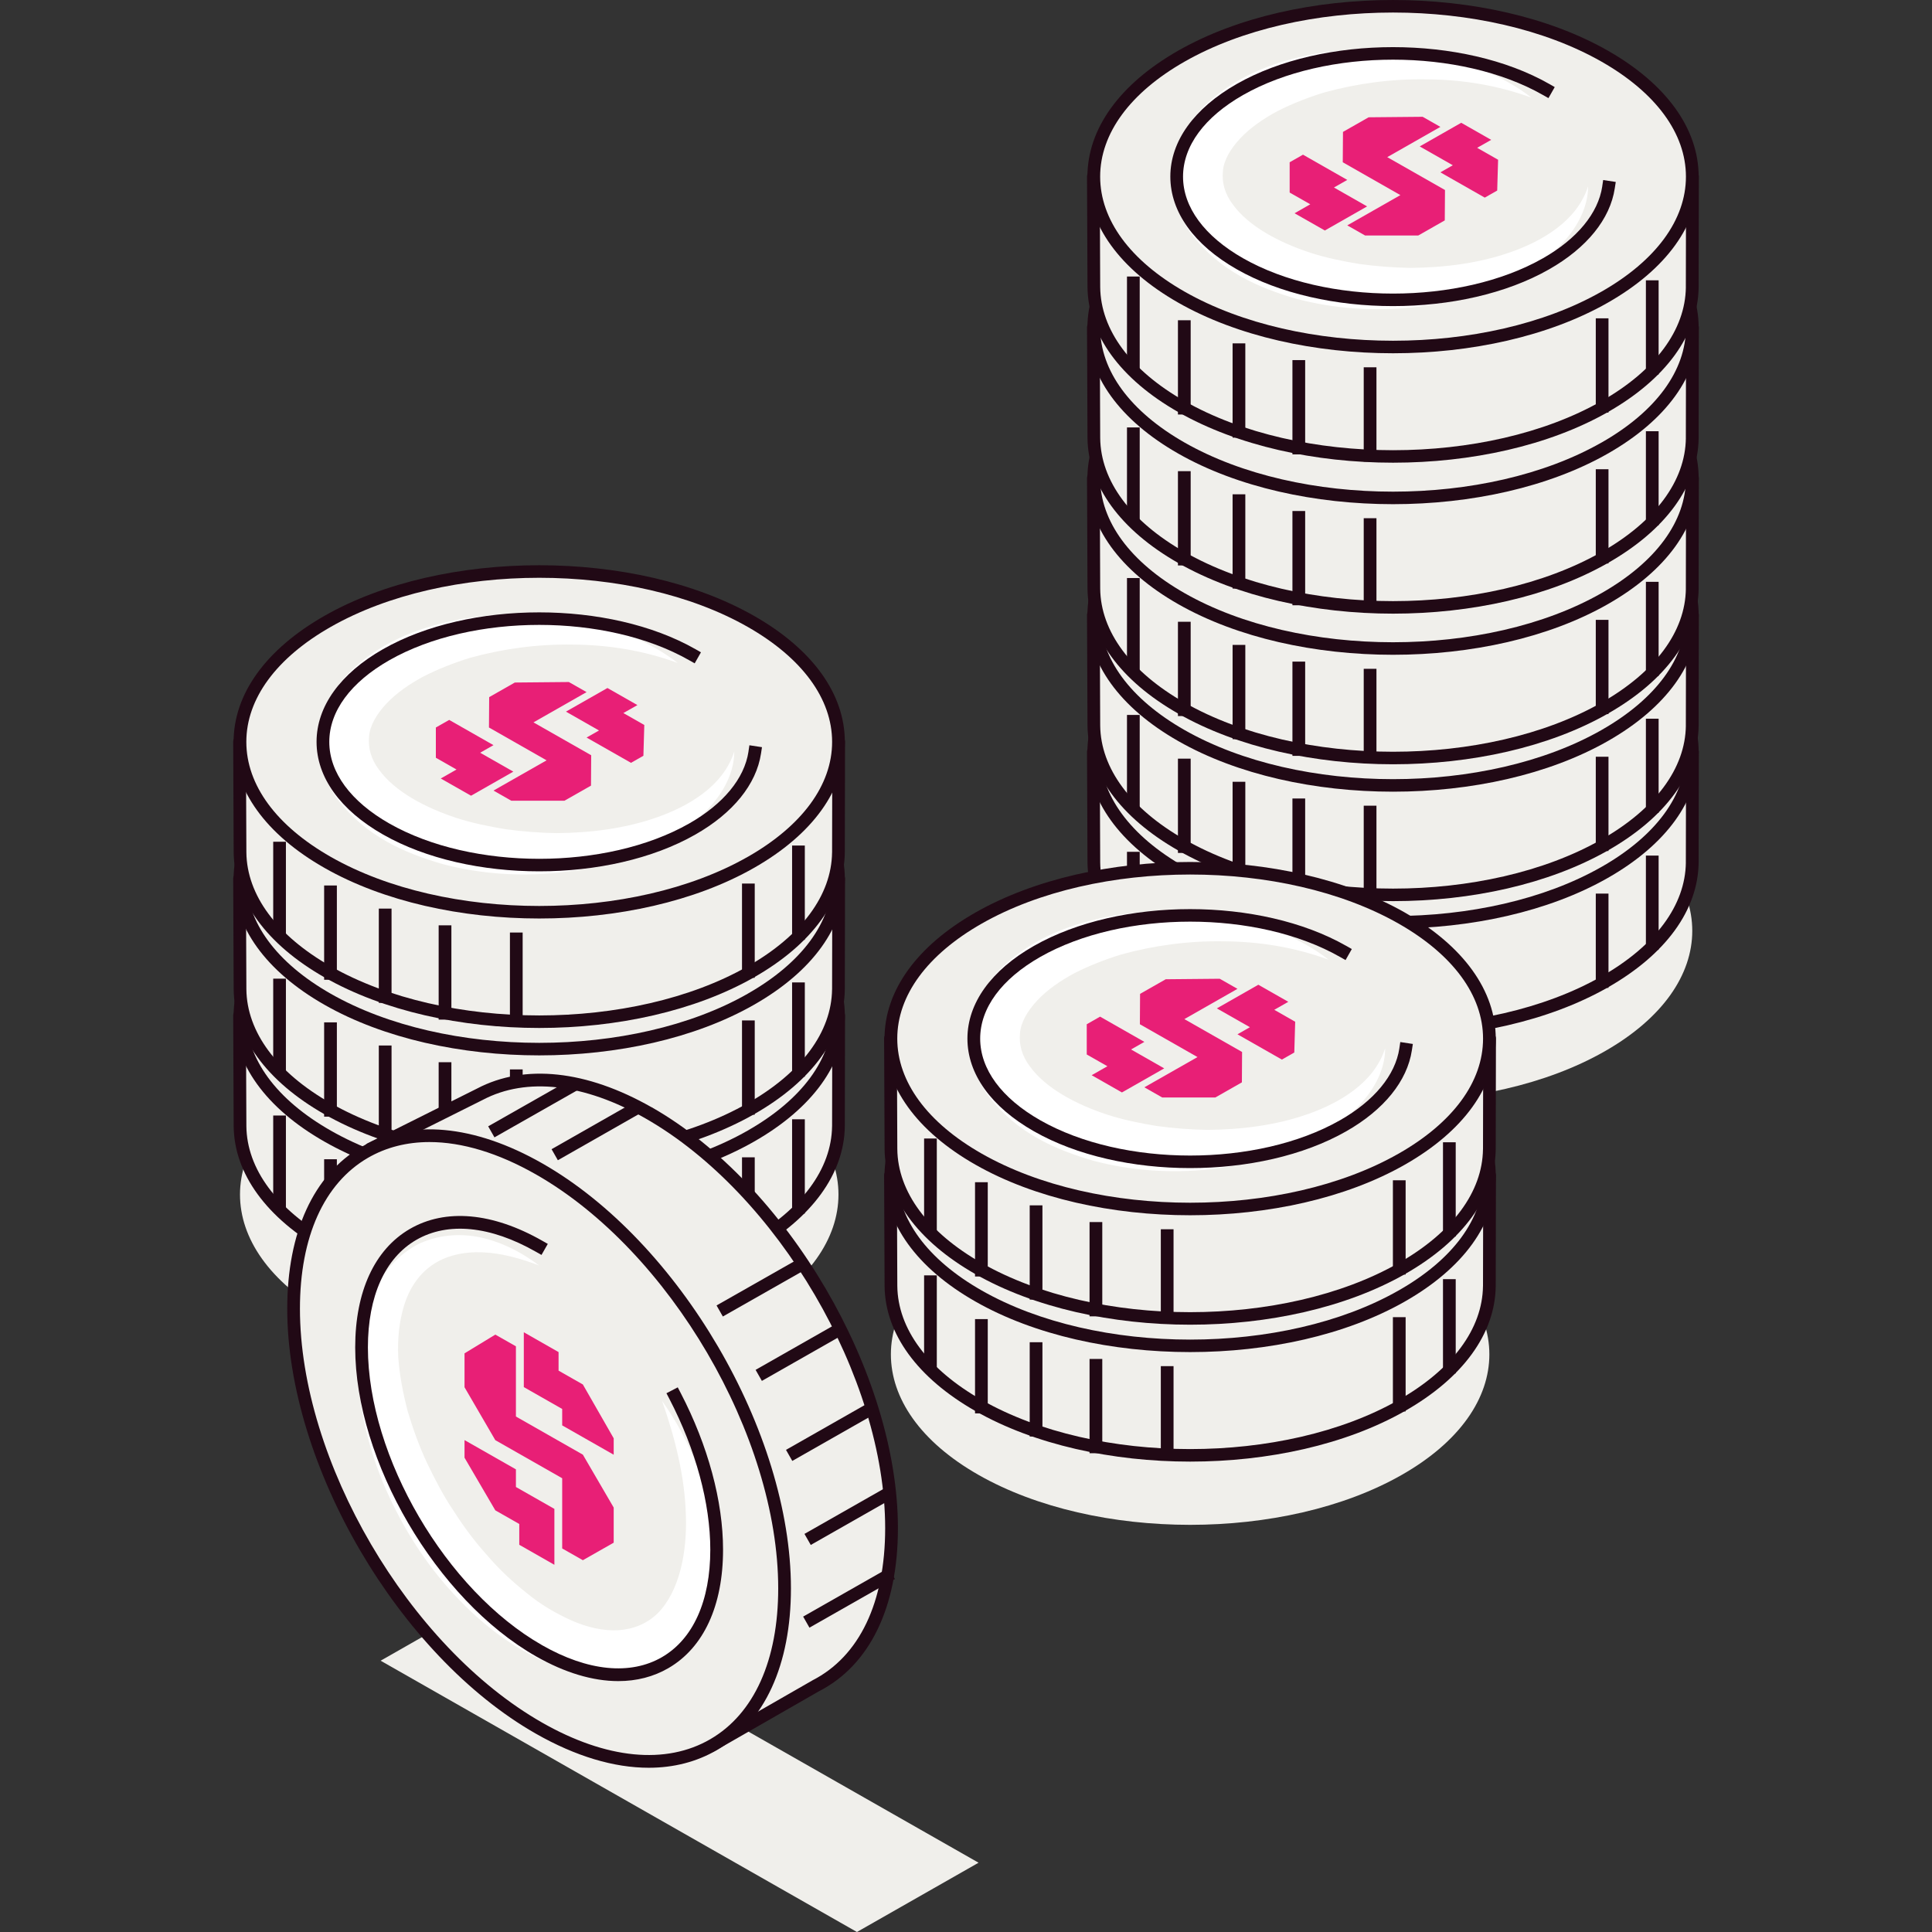 <svg xmlns="http://www.w3.org/2000/svg" id="Capa_1" viewBox="0 0 800 800"><rect x="0" y="0" width="800" height="800" fill="#333333" stroke="none"/><defs><style>.cls-1{fill:#f0efeb;}.cls-2{fill:#fff;}.cls-3{fill:#e81f76;}.cls-4{fill:#210915;}</style></defs><g><path class="cls-1" d="M310.9,444.72c-48.38-27.57-126.84-27.57-175.23,0-48.39,27.57-48.39,72.25,0,99.82,48.39,27.56,126.85,27.57,175.23,0,48.39-27.56,48.39-72.25,0-99.81Z"></path><g><path class="cls-1" d="M310.9,415.98c-48.38-27.56-126.84-27.56-175.23,0-8.82,5.02-16.01,10.62-21.62,16.57l-14.85-12.03v45.93l.2-.12c.2,17.91,12.27,35.79,36.27,49.46,48.39,27.57,126.85,27.57,175.23,0,23.97-13.66,36.05-31.51,36.27-49.4l.09,.05v-45.93l-14.79,11.99c-5.6-5.94-12.77-11.52-21.57-16.53Z"></path><path class="cls-4" d="M348.4,418.14c-.91-.43-2-.31-2.79,.33l-12.93,10.47c-5.63-5.59-12.5-10.71-20.48-15.26-49.03-27.93-128.81-27.93-177.84,0-8.01,4.57-14.9,9.7-20.53,15.3l-12.98-10.52c-.79-.64-1.88-.78-2.79-.33-.92,.44-1.5,1.37-1.5,2.38l.2,45.83c.21,19.67,13.57,38.03,37.61,51.72,24.51,13.96,56.72,20.95,88.92,20.95s64.41-6.98,88.92-20.95c24.01-13.67,37.36-32.02,37.61-51.69l.09-45.87c0-1.02-.58-1.94-1.49-2.39Zm-3.86,48.22c-.22,17.69-12.62,34.44-34.94,47.15-47.6,27.11-125.04,27.11-172.64,0-22.34-12.72-34.75-29.49-34.94-47.18l-.17-40.26,10.53,8.54c1.06,.87,2.62,.76,3.58-.24,5.55-5.9,12.62-11.32,21-16.09,47.6-27.11,125.04-27.11,172.64,0,8.35,4.76,15.4,10.15,20.96,16.05,.95,1,2.52,1.11,3.57,.24l10.5-8.51-.08,40.31Z"></path><path class="cls-1" d="M310.9,370.65c-48.38-27.57-126.84-27.57-175.23,0-48.39,27.56-48.39,72.25,0,99.81,48.39,27.56,126.85,27.56,175.23,0,48.39-27.56,48.39-72.25,0-99.81Z"></path><path class="cls-4" d="M312.2,368.35c-49.04-27.93-128.81-27.92-177.84,0-24.26,13.82-37.63,32.36-37.63,52.19s13.36,38.38,37.63,52.19c24.51,13.97,56.72,20.95,88.92,20.95s64.41-6.98,88.92-20.95c24.27-13.82,37.63-32.35,37.63-52.19s-13.36-38.37-37.63-52.19Zm-2.6,99.81c-47.6,27.12-125.04,27.12-172.64,0-22.54-12.84-34.96-29.75-34.96-47.62s12.42-34.77,34.96-47.62c23.8-13.55,55.06-20.33,86.32-20.33s62.52,6.78,86.32,20.33c22.54,12.84,34.96,29.75,34.96,47.61s-12.42,34.78-34.96,47.62Z"></path><path class="cls-2" d="M291.22,441.83c-5.67,4.32-12.15,7.46-18.85,9.85-13.44,4.79-27.79,6.54-41.96,6.66-7.11-.12-14.16-.68-21.12-1.63-6.92-1.15-13.77-2.54-20.29-4.66-12.82-4.21-25.46-10.86-32.04-19.94-3.37-4.45-4.57-9.11-4.14-13.65,.28-4.62,3.15-9.42,7.2-13.77,4.1-4.36,9.54-8.14,15.48-11.3,6-3.05,12.46-5.59,19.18-7.66,13.55-3.75,27.95-5.72,42.48-5.47,14.57,.09,29.19,2.38,43.48,7.61-12.09-9.4-27.14-14.87-42.44-17.9-7.7-1.42-15.54-2.03-23.45-2.26-7.91-.07-15.84,.73-23.77,2-15.74,2.95-31.77,8.47-45.09,20.85-6.45,6.2-12.35,14.73-13.7,25.24-1.42,10.42,2.04,21.17,7.75,28.7,11.72,15.27,27.86,22.16,43.46,26.67,15.84,4.15,32.04,5.17,47.88,3.51,7.9-.96,15.78-2.21,23.41-4.52,7.61-2.37,15.03-5.32,22.02-9.16,6.83-4.12,13.43-8.8,18.55-15.02,5.14-6.07,8.81-13.75,8.78-21.44-2.33,7.28-7.17,12.98-12.82,17.27Z"></path><path class="cls-4" d="M309.93,424.59c-1.69,11.13-10.41,21.71-24.57,29.77-34.23,19.49-89.91,19.49-124.14,0-16.04-9.14-24.87-21.15-24.87-33.81s8.84-24.67,24.87-33.8c34.23-19.5,89.91-19.5,124.14,0l2.29,1.3,2.6-4.58-2.29-1.3c-35.66-20.31-93.69-20.31-129.35,0-17.75,10.12-27.53,23.75-27.53,38.38s9.78,28.27,27.53,38.39c17.83,10.16,41.25,15.23,64.67,15.23s46.85-5.08,64.67-15.23c15.59-8.88,25.24-20.8,27.17-33.56l.4-2.6-5.21-.79-.39,2.6Z"></path><g><polygon class="cls-2" points="198.82 425.06 204.34 421.91 186 411.47 180.48 414.6 180.48 427.13 189.03 432 182.51 435.71 195.05 442.85 212.56 432.88 198.82 425.06"></polygon><polygon class="cls-2" points="263.94 405.31 251.53 398.25 234.35 408.04 248.04 415.84 242.89 418.77 261.28 429.24 266.42 426.3 266.79 413.57 258.12 408.62 263.94 405.31"></polygon><polygon class="cls-2" points="242.89 399.95 235.55 395.76 213.18 395.98 202.56 402.03 202.47 414.6 226.33 428.2 204.34 440.73 211.73 444.93 233.72 444.93 244.72 438.67 244.8 426.09 220.9 412.48 242.89 399.95"></polygon></g><rect class="cls-4" x="113.13" y="461.91" width="5.26" height="39.04"></rect><rect class="cls-4" x="134.22" y="480.02" width="5.27" height="39.04"></rect><rect class="cls-4" x="181.64" y="496.52" width="5.27" height="39.03"></rect><rect class="cls-4" x="211.15" y="499.5" width="5.27" height="39.04"></rect><rect class="cls-4" x="156.86" y="489.6" width="5.27" height="39.04"></rect><rect class="cls-4" x="327.99" y="463.47" width="5.27" height="39.04"></rect><rect class="cls-4" x="307.25" y="479.22" width="5.27" height="39.04"></rect></g><g><path class="cls-1" d="M310.9,359.3c-48.38-27.56-126.84-27.56-175.23,0-8.82,5.02-16.01,10.62-21.62,16.57l-14.85-12.03v45.93l.2-.12c.2,17.92,12.27,35.79,36.27,49.46,48.39,27.56,126.85,27.56,175.23,0,23.97-13.65,36.05-31.51,36.27-49.4l.09,.06v-45.93l-14.79,11.99c-5.6-5.94-12.77-11.52-21.57-16.53Z"></path><path class="cls-4" d="M348.4,361.46c-.91-.43-2-.31-2.79,.33l-12.93,10.48c-5.63-5.59-12.51-10.72-20.48-15.25-49.04-27.93-128.81-27.92-177.84,0-8.01,4.56-14.9,9.7-20.53,15.3l-12.98-10.53c-.79-.64-1.88-.77-2.79-.33-.92,.44-1.5,1.37-1.5,2.39l.2,45.83c.21,19.67,13.57,38.04,37.61,51.72,24.52,13.96,56.71,20.95,88.92,20.95s64.41-6.99,88.92-20.95c24.01-13.67,37.36-32.02,37.61-51.69l.09-45.87c0-1.01-.58-1.94-1.49-2.38Zm-3.86,48.21c-.22,17.69-12.62,34.44-34.94,47.15-47.6,27.11-125.04,27.11-172.64,0-22.34-12.72-34.75-29.49-34.94-47.18l-.17-40.26,10.53,8.54c1.06,.87,2.62,.77,3.58-.24,5.56-5.9,12.62-11.32,21-16.09,47.6-27.11,125.04-27.11,172.64,0,8.34,4.75,15.39,10.15,20.96,16.04,.95,1,2.52,1.11,3.57,.24l10.5-8.51-.08,40.31Z"></path><path class="cls-1" d="M310.9,313.97c-48.38-27.56-126.84-27.56-175.23,0-48.39,27.56-48.39,72.25,0,99.81,48.39,27.56,126.85,27.56,175.23,0,48.39-27.56,48.39-72.25,0-99.81Z"></path><path class="cls-4" d="M312.2,311.67c-49.04-27.93-128.81-27.92-177.84,0-24.26,13.82-37.63,32.35-37.63,52.19s13.36,38.38,37.63,52.2c24.51,13.97,56.72,20.95,88.92,20.95s64.41-6.98,88.92-20.95l-1.3-2.29,1.3,2.29c24.27-13.82,37.63-32.35,37.63-52.19s-13.36-38.37-37.63-52.19Zm-2.6,99.82c-47.6,27.11-125.03,27.11-172.64,0-22.54-12.85-34.96-29.76-34.96-47.63s12.42-34.77,34.96-47.61c23.8-13.56,55.06-20.33,86.32-20.33s62.52,6.78,86.32,20.33c22.54,12.84,34.96,29.75,34.96,47.61s-12.42,34.78-34.96,47.62Z"></path><path class="cls-2" d="M291.22,385.15c-5.67,4.32-12.15,7.46-18.85,9.86-13.44,4.78-27.79,6.53-41.96,6.65-7.11-.12-14.16-.68-21.12-1.62-6.92-1.15-13.77-2.54-20.29-4.66-12.82-4.21-25.46-10.86-32.04-19.94-3.37-4.44-4.57-9.11-4.14-13.65,.28-4.61,3.15-9.42,7.2-13.77,4.1-4.36,9.54-8.14,15.48-11.3,6-3.05,12.46-5.59,19.18-7.66,13.55-3.74,27.95-5.72,42.48-5.47,14.57,.09,29.19,2.38,43.48,7.61-12.09-9.4-27.14-14.87-42.44-17.9-7.7-1.42-15.54-2.03-23.45-2.26-7.91-.08-15.84,.73-23.77,2.01-15.74,2.94-31.77,8.47-45.09,20.84-6.45,6.2-12.35,14.73-13.7,25.24-1.42,10.42,2.04,21.17,7.75,28.7,11.72,15.28,27.86,22.16,43.46,26.67,15.84,4.15,32.04,5.18,47.88,3.51,7.9-.96,15.78-2.21,23.41-4.52,7.61-2.38,15.03-5.31,22.02-9.16,6.83-4.12,13.43-8.8,18.55-15.02,5.14-6.06,8.81-13.75,8.78-21.44-2.33,7.28-7.17,12.98-12.82,17.27Z"></path><path class="cls-4" d="M309.93,367.91c-1.69,11.13-10.41,21.71-24.57,29.77-34.23,19.49-89.91,19.49-124.14,0-16.04-9.14-24.87-21.15-24.87-33.81s8.84-24.67,24.87-33.81c34.23-19.49,89.91-19.49,124.14,0l2.28,1.3,2.6-4.57-2.29-1.3c-35.66-20.32-93.69-20.32-129.35,0-17.76,10.11-27.53,23.75-27.53,38.38s9.78,28.27,27.53,38.39c17.83,10.16,41.25,15.23,64.67,15.23s46.85-5.08,64.67-15.23c15.59-8.88,25.24-20.8,27.17-33.56l.4-2.6-5.21-.79-.39,2.61Z"></path><g><polygon class="cls-2" points="242.89 343.27 235.55 339.09 213.18 339.3 202.56 345.35 202.47 357.93 226.33 371.52 204.34 384.04 211.73 388.25 233.72 388.25 244.72 381.99 244.8 369.41 220.9 355.8 242.89 343.27"></polygon><polygon class="cls-2" points="198.82 368.37 204.34 365.23 186 354.78 180.48 357.93 180.48 370.45 189.03 375.32 182.51 379.03 195.05 386.17 212.56 376.2 198.82 368.37"></polygon><polygon class="cls-2" points="263.94 348.64 251.53 341.57 234.35 351.36 248.04 359.15 242.89 362.09 261.28 372.56 266.42 369.63 266.79 356.89 258.12 351.95 263.94 348.64"></polygon></g><rect class="cls-4" x="113.13" y="405.24" width="5.26" height="39.04"></rect><rect class="cls-4" x="134.22" y="423.34" width="5.27" height="39.04"></rect><rect class="cls-4" x="181.64" y="439.84" width="5.27" height="39.04"></rect><rect class="cls-4" x="211.15" y="442.82" width="5.27" height="39.04"></rect><rect class="cls-4" x="156.86" y="432.92" width="5.27" height="39.04"></rect><rect class="cls-4" x="327.99" y="406.8" width="5.27" height="39.04"></rect><rect class="cls-4" x="307.25" y="422.54" width="5.27" height="39.04"></rect></g><g><path class="cls-1" d="M310.9,302.61c-48.38-27.56-126.84-27.56-175.23,0-8.82,5.02-16.01,10.62-21.62,16.57l-14.85-12.03v45.93l.2-.12c.2,17.91,12.27,35.79,36.27,49.47,48.39,27.56,126.85,27.56,175.23,0,23.97-13.66,36.05-31.51,36.27-49.4l.09,.05v-45.93l-14.79,11.99c-5.6-5.94-12.77-11.52-21.57-16.53Z"></path><path class="cls-4" d="M348.4,304.78c-.91-.44-2-.31-2.79,.33l-12.93,10.48c-5.63-5.59-12.5-10.71-20.48-15.25-49.03-27.93-128.81-27.93-177.84,0-8.01,4.57-14.9,9.7-20.53,15.3l-12.98-10.53c-.79-.64-1.88-.77-2.79-.33-.92,.44-1.5,1.37-1.5,2.38l.2,45.83c.21,19.66,13.57,38.03,37.61,51.72,24.51,13.96,56.72,20.95,88.92,20.95s64.41-6.98,88.92-20.95c24.01-13.67,37.36-32.02,37.61-51.69l.09-45.87c0-1.01-.58-1.94-1.49-2.38Zm-3.86,48.21c-.22,17.69-12.62,34.44-34.94,47.15-47.6,27.11-125.04,27.11-172.64,0-22.34-12.72-34.75-29.49-34.94-47.18l-.17-40.26,10.53,8.54c1.06,.87,2.62,.77,3.58-.24,5.55-5.9,12.62-11.32,21-16.09,47.6-27.11,125.04-27.11,172.64,0,8.35,4.76,15.4,10.16,20.96,16.05,.95,1,2.52,1.11,3.57,.24l10.5-8.51-.08,40.31Z"></path><path class="cls-1" d="M310.9,257.28c-48.38-27.56-126.84-27.56-175.23,0-48.39,27.57-48.39,72.25,0,99.82,48.39,27.56,126.85,27.56,175.23,0,48.39-27.56,48.39-72.25,0-99.82Z"></path><path class="cls-4" d="M312.2,255c-49.04-27.93-128.81-27.93-177.84,0-24.26,13.82-37.63,32.36-37.63,52.19s13.36,38.38,37.63,52.19c24.51,13.96,56.72,20.95,88.92,20.95s64.41-6.98,88.92-20.95c24.27-13.82,37.63-32.35,37.63-52.19s-13.36-38.38-37.63-52.19Zm-2.6,99.81c-47.6,27.11-125.04,27.11-172.64,0-22.54-12.85-34.96-29.76-34.96-47.62s12.42-34.78,34.96-47.61c23.8-13.56,55.06-20.33,86.32-20.33s62.52,6.78,86.32,20.33c22.54,12.84,34.96,29.75,34.96,47.62s-12.42,34.77-34.96,47.62Z"></path><path class="cls-2" d="M291.22,328.47c-5.67,4.33-12.15,7.46-18.85,9.85-13.44,4.78-27.79,6.54-41.96,6.66-7.11-.12-14.16-.68-21.12-1.63-6.92-1.15-13.77-2.54-20.29-4.66-12.82-4.21-25.46-10.86-32.04-19.94-3.37-4.45-4.57-9.11-4.14-13.65,.28-4.61,3.15-9.42,7.2-13.76,4.1-4.36,9.54-8.14,15.48-11.3,6-3.05,12.46-5.59,19.18-7.66,13.55-3.74,27.95-5.71,42.48-5.47,14.57,.09,29.19,2.38,43.48,7.61-12.09-9.4-27.14-14.87-42.44-17.9-7.7-1.42-15.54-2.03-23.45-2.26-7.91-.08-15.84,.72-23.77,2-15.74,2.94-31.77,8.47-45.09,20.85-6.45,6.19-12.35,14.72-13.7,25.24-1.42,10.42,2.04,21.17,7.75,28.7,11.72,15.28,27.86,22.17,43.46,26.68,15.84,4.14,32.04,5.17,47.88,3.51,7.9-.96,15.78-2.21,23.41-4.52,7.61-2.37,15.03-5.31,22.02-9.16,6.83-4.12,13.43-8.8,18.55-15.02,5.14-6.06,8.81-13.75,8.78-21.44-2.33,7.28-7.17,12.98-12.82,17.27Z"></path><path class="cls-4" d="M309.93,311.23c-1.69,11.13-10.41,21.7-24.57,29.77-34.23,19.49-89.91,19.49-124.14,0-16.04-9.14-24.87-21.15-24.87-33.81s8.84-24.67,24.87-33.81c34.23-19.5,89.91-19.5,124.14,0l2.29,1.3,2.6-4.57-2.29-1.31c-35.66-20.31-93.69-20.31-129.35,0-17.75,10.12-27.53,23.75-27.53,38.38s9.78,28.27,27.53,38.38c17.83,10.16,41.25,15.24,64.67,15.24s46.85-5.08,64.67-15.24c15.59-8.88,25.24-20.8,27.17-33.56l.4-2.61-5.21-.79-.39,2.61Z"></path><g><polygon class="cls-3" points="198.82 311.69 204.34 308.55 186 298.1 180.48 301.24 180.48 313.77 189.03 318.64 182.51 322.36 195.05 329.49 212.56 319.52 198.82 311.69"></polygon><polygon class="cls-3" points="263.94 291.96 251.53 284.89 234.35 294.67 248.04 302.48 242.89 305.4 261.28 315.87 266.42 312.95 266.79 300.2 258.12 295.26 263.94 291.96"></polygon><polygon class="cls-3" points="242.89 286.59 235.55 282.41 213.18 282.62 202.56 288.67 202.47 301.24 226.33 314.84 204.34 327.36 211.73 331.57 233.72 331.57 244.72 325.31 244.8 312.73 220.9 299.12 242.89 286.59"></polygon></g><rect class="cls-4" x="113.13" y="348.55" width="5.26" height="39.04"></rect><rect class="cls-4" x="134.22" y="366.66" width="5.27" height="39.04"></rect><rect class="cls-4" x="181.64" y="383.16" width="5.27" height="39.04"></rect><rect class="cls-4" x="211.15" y="386.14" width="5.27" height="39.03"></rect><rect class="cls-4" x="156.86" y="376.23" width="5.27" height="39.04"></rect><rect class="cls-4" x="327.99" y="350.12" width="5.27" height="39.04"></rect><rect class="cls-4" x="307.25" y="365.86" width="5.27" height="39.03"></rect></g></g><g><path class="cls-1" d="M664.44,335.53c-48.38-27.57-126.84-27.57-175.23,0-48.39,27.57-48.39,72.25,0,99.82,48.39,27.56,126.85,27.57,175.23,0,48.39-27.56,48.39-72.25,0-99.81Z"></path><g><path class="cls-1" d="M664.44,306.78c-48.38-27.56-126.84-27.56-175.23,0-8.82,5.02-16.01,10.62-21.62,16.57l-14.85-12.03v45.93l.2-.12c.2,17.91,12.27,35.8,36.27,49.46,48.39,27.57,126.85,27.57,175.23,0,23.97-13.66,36.05-31.51,36.27-49.4l.09,.05v-45.93l-14.79,11.99c-5.6-5.94-12.77-11.52-21.57-16.53Z"></path><path class="cls-4" d="M701.94,308.94c-.91-.43-2-.31-2.79,.33l-12.93,10.48c-5.63-5.59-12.5-10.71-20.48-15.25-49.03-27.93-128.81-27.93-177.83,0-8.01,4.57-14.9,9.7-20.53,15.3l-12.98-10.53c-.79-.64-1.88-.77-2.79-.33-.92,.44-1.5,1.36-1.5,2.38l.2,45.83c.22,19.67,13.57,38.03,37.61,51.73,24.51,13.96,56.72,20.94,88.92,20.94s64.41-6.98,88.92-20.94c24.01-13.67,37.36-32.03,37.61-51.69l.09-45.87c0-1.02-.58-1.94-1.49-2.38Zm-3.86,48.22c-.21,17.69-12.62,34.44-34.94,47.15-47.6,27.11-125.04,27.11-172.63,0-22.34-12.72-34.75-29.49-34.94-47.18l-.17-40.26,10.53,8.54c1.06,.87,2.62,.76,3.57-.24,5.56-5.9,12.62-11.32,21-16.09,47.6-27.11,125.04-27.11,172.63,0,8.35,4.76,15.4,10.15,20.96,16.05,.95,1,2.52,1.11,3.57,.24l10.49-8.51-.08,40.31Z"></path><path class="cls-1" d="M664.44,261.45c-48.38-27.57-126.84-27.57-175.23,0-48.39,27.56-48.39,72.25,0,99.81,48.39,27.56,126.85,27.56,175.23,0,48.39-27.56,48.39-72.25,0-99.81Z"></path><path class="cls-4" d="M665.74,259.16c-49.04-27.93-128.81-27.92-177.83,0-24.26,13.82-37.63,32.36-37.63,52.19s13.36,38.38,37.63,52.19c24.51,13.97,56.72,20.95,88.92,20.95s64.41-6.98,88.92-20.95c24.27-13.82,37.63-32.35,37.63-52.19s-13.36-38.38-37.63-52.19Zm-2.6,99.81c-47.6,27.12-125.04,27.12-172.63,0-22.54-12.84-34.96-29.75-34.96-47.62s12.42-34.78,34.96-47.62c23.8-13.55,55.06-20.33,86.32-20.33s62.52,6.78,86.32,20.34c22.54,12.84,34.96,29.75,34.96,47.61s-12.42,34.78-34.96,47.62Z"></path><path class="cls-2" d="M644.76,332.64c-5.67,4.32-12.15,7.46-18.84,9.85-13.44,4.79-27.79,6.54-41.96,6.66-7.1-.12-14.16-.68-21.12-1.63-6.92-1.15-13.77-2.54-20.29-4.66-12.82-4.21-25.46-10.86-32.04-19.94-3.37-4.45-4.57-9.11-4.14-13.65,.28-4.61,3.15-9.42,7.2-13.77,4.1-4.36,9.54-8.14,15.48-11.3,6-3.05,12.46-5.59,19.18-7.65,13.55-3.75,27.95-5.72,42.48-5.47,14.57,.09,29.19,2.38,43.48,7.61-12.09-9.4-27.14-14.87-42.43-17.9-7.7-1.42-15.54-2.03-23.45-2.26-7.92-.07-15.84,.73-23.77,2-15.74,2.95-31.77,8.47-45.09,20.85-6.44,6.2-12.34,14.73-13.7,25.24-1.43,10.42,2.04,21.17,7.75,28.7,11.72,15.28,27.86,22.16,43.46,26.67,15.84,4.15,32.04,5.18,47.88,3.51,7.9-.96,15.78-2.21,23.41-4.52,7.61-2.38,15.04-5.32,22.02-9.16,6.83-4.12,13.43-8.8,18.55-15.02,5.14-6.07,8.8-13.75,8.78-21.44-2.34,7.28-7.17,12.98-12.83,17.27Z"></path><path class="cls-4" d="M663.46,315.39c-1.69,11.13-10.41,21.7-24.57,29.77-34.23,19.49-89.9,19.49-124.14,0-16.04-9.14-24.88-21.15-24.88-33.81s8.84-24.67,24.88-33.81c34.23-19.5,89.91-19.5,124.14,0l2.29,1.3,2.6-4.58-2.29-1.3c-35.66-20.31-93.69-20.31-129.35,0-17.75,10.12-27.53,23.75-27.53,38.38s9.78,28.27,27.53,38.38c17.83,10.16,41.25,15.24,64.67,15.24s46.85-5.08,64.67-15.24c15.59-8.88,25.25-20.8,27.17-33.56l.4-2.6-5.21-.79-.39,2.61Z"></path><g><polygon class="cls-2" points="552.36 315.86 557.88 312.72 539.54 302.27 534.02 305.41 534.02 317.94 542.56 322.81 536.05 326.52 548.59 333.66 566.09 323.68 552.36 315.86"></polygon><polygon class="cls-2" points="617.47 296.12 605.06 289.06 587.88 298.84 601.58 306.64 596.43 309.57 614.81 320.04 619.96 317.11 620.33 304.37 611.66 299.43 617.47 296.12"></polygon><polygon class="cls-2" points="596.43 290.76 589.09 286.57 566.72 286.79 556.1 292.84 556.01 305.41 579.87 319 557.88 331.53 565.27 335.74 587.26 335.74 598.25 329.47 598.34 316.9 574.43 303.28 596.43 290.76"></polygon></g><rect class="cls-4" x="466.66" y="352.72" width="5.27" height="39.04"></rect><rect class="cls-4" x="487.76" y="370.82" width="5.27" height="39.04"></rect><rect class="cls-4" x="535.17" y="387.33" width="5.27" height="39.03"></rect><rect class="cls-4" x="564.69" y="390.3" width="5.27" height="39.04"></rect><rect class="cls-4" x="510.39" y="380.4" width="5.27" height="39.04"></rect><rect class="cls-4" x="681.53" y="354.28" width="5.27" height="39.04"></rect><rect class="cls-4" x="660.78" y="370.02" width="5.26" height="39.04"></rect></g><g><path class="cls-1" d="M664.44,250.1c-48.38-27.56-126.84-27.56-175.23,0-8.82,5.02-16.01,10.62-21.62,16.57l-14.85-12.03v45.93l.2-.12c.2,17.92,12.27,35.79,36.27,49.46,48.39,27.56,126.85,27.56,175.23,0,23.97-13.65,36.05-31.51,36.27-49.4l.09,.06v-45.93l-14.79,11.99c-5.6-5.94-12.77-11.52-21.57-16.53Z"></path><path class="cls-4" d="M701.94,252.26c-.91-.44-2-.31-2.79,.33l-12.93,10.48c-5.63-5.59-12.51-10.72-20.48-15.25-49.04-27.93-128.81-27.92-177.83,0-8.01,4.56-14.9,9.7-20.53,15.3l-12.98-10.53c-.79-.64-1.88-.77-2.79-.33-.92,.44-1.5,1.37-1.5,2.38l.2,45.83c.22,19.67,13.57,38.04,37.61,51.72,24.52,13.96,56.71,20.95,88.92,20.95s64.41-6.99,88.92-20.95c24.01-13.67,37.36-32.02,37.61-51.69l.09-45.87c0-1.01-.58-1.94-1.49-2.38Zm-3.86,48.21c-.21,17.69-12.62,34.44-34.94,47.15-47.6,27.11-125.04,27.11-172.63,0-22.34-12.72-34.75-29.49-34.94-47.18l-.17-40.26,10.53,8.54c1.06,.87,2.62,.77,3.57-.24,5.56-5.91,12.63-11.32,21-16.09,47.6-27.11,125.04-27.11,172.63,0,8.35,4.75,15.39,10.15,20.96,16.04,.95,1,2.52,1.11,3.57,.24l10.49-8.51-.08,40.31Z"></path><path class="cls-1" d="M664.44,204.77c-48.38-27.56-126.84-27.56-175.23,0-48.39,27.56-48.39,72.25,0,99.81,48.39,27.56,126.85,27.56,175.23,0,48.39-27.56,48.39-72.25,0-99.81Z"></path><path class="cls-4" d="M665.74,202.48c-49.04-27.93-128.81-27.92-177.83,0-24.26,13.82-37.63,32.35-37.63,52.19s13.36,38.38,37.63,52.2c24.51,13.97,56.72,20.95,88.92,20.95s64.41-6.98,88.92-20.95l-1.3-2.29,1.3,2.29c24.27-13.82,37.63-32.36,37.63-52.19s-13.36-38.38-37.63-52.19Zm-2.6,99.82c-47.6,27.11-125.03,27.11-172.63,0-22.54-12.85-34.96-29.76-34.96-47.63s12.42-34.77,34.96-47.61c23.8-13.56,55.06-20.33,86.32-20.33s62.52,6.78,86.32,20.33c22.54,12.84,34.96,29.75,34.96,47.61s-12.42,34.78-34.96,47.62Z"></path><path class="cls-2" d="M644.76,275.96c-5.67,4.32-12.15,7.46-18.84,9.86-13.44,4.78-27.79,6.53-41.96,6.65-7.1-.12-14.16-.68-21.12-1.63-6.92-1.15-13.77-2.54-20.29-4.66-12.82-4.21-25.46-10.86-32.04-19.94-3.37-4.44-4.57-9.11-4.14-13.65,.28-4.61,3.15-9.42,7.2-13.77,4.1-4.36,9.54-8.14,15.48-11.3,6-3.05,12.46-5.59,19.18-7.66,13.55-3.74,27.95-5.72,42.48-5.47,14.57,.09,29.19,2.38,43.48,7.61-12.09-9.4-27.14-14.87-42.43-17.9-7.7-1.42-15.54-2.03-23.45-2.26-7.92-.08-15.84,.73-23.77,2.01-15.74,2.94-31.77,8.47-45.09,20.84-6.44,6.2-12.34,14.73-13.7,25.23-1.43,10.42,2.04,21.17,7.75,28.7,11.72,15.28,27.86,22.16,43.46,26.67,15.84,4.15,32.04,5.18,47.88,3.51,7.9-.96,15.78-2.21,23.41-4.52,7.61-2.37,15.04-5.31,22.02-9.16,6.83-4.12,13.43-8.8,18.55-15.02,5.14-6.06,8.8-13.75,8.78-21.44-2.34,7.28-7.17,12.98-12.83,17.27Z"></path><path class="cls-4" d="M663.46,258.71c-1.69,11.13-10.41,21.7-24.57,29.77-34.23,19.49-89.91,19.49-124.14,0-16.04-9.14-24.88-21.15-24.88-33.81s8.84-24.67,24.88-33.81c34.23-19.49,89.91-19.49,124.14,0l2.28,1.3,2.61-4.57-2.29-1.3c-35.66-20.32-93.69-20.32-129.35,0-17.76,10.11-27.53,23.75-27.53,38.38s9.78,28.27,27.53,38.38c17.83,10.16,41.25,15.24,64.67,15.24s46.85-5.08,64.67-15.24c15.59-8.88,25.25-20.8,27.17-33.56l.4-2.6-5.21-.79-.39,2.61Z"></path><g><polygon class="cls-2" points="596.43 234.08 589.09 229.89 566.72 230.1 556.1 236.16 556.01 248.73 579.87 262.32 557.88 274.85 565.27 279.06 587.26 279.06 598.25 272.79 598.34 260.22 574.43 246.6 596.43 234.08"></polygon><polygon class="cls-2" points="552.36 259.18 557.88 256.03 539.54 245.58 534.02 248.73 534.02 261.25 542.56 266.13 536.05 269.84 548.59 276.97 566.09 267 552.36 259.18"></polygon><polygon class="cls-2" points="617.47 239.44 605.06 232.37 587.88 242.16 601.58 249.96 596.43 252.89 614.81 263.36 619.96 260.43 620.33 247.69 611.66 242.75 617.47 239.44"></polygon></g><rect class="cls-4" x="466.66" y="296.04" width="5.27" height="39.04"></rect><rect class="cls-4" x="487.76" y="314.14" width="5.27" height="39.04"></rect><rect class="cls-4" x="535.17" y="330.64" width="5.27" height="39.04"></rect><rect class="cls-4" x="564.69" y="333.62" width="5.27" height="39.04"></rect><rect class="cls-4" x="510.39" y="323.72" width="5.27" height="39.04"></rect><rect class="cls-4" x="681.53" y="297.6" width="5.27" height="39.04"></rect><rect class="cls-4" x="660.78" y="313.35" width="5.26" height="39.04"></rect></g><g><path class="cls-1" d="M664.44,193.42c-48.38-27.56-126.84-27.56-175.23,0-8.82,5.02-16.01,10.62-21.62,16.57l-14.85-12.03v45.93l.2-.12c.2,17.91,12.27,35.79,36.27,49.47,48.39,27.56,126.85,27.56,175.23,0,23.97-13.66,36.05-31.51,36.27-49.4l.09,.05v-45.93l-14.79,11.99c-5.6-5.94-12.77-11.52-21.57-16.53Z"></path><path class="cls-4" d="M701.94,195.58c-.91-.44-2-.31-2.79,.33l-12.93,10.48c-5.63-5.59-12.5-10.71-20.48-15.25-49.03-27.93-128.81-27.93-177.83,0-8.01,4.57-14.9,9.7-20.53,15.3l-12.98-10.53c-.79-.64-1.88-.77-2.79-.33-.92,.44-1.5,1.37-1.5,2.39l.2,45.83c.22,19.66,13.57,38.03,37.61,51.72,24.51,13.96,56.72,20.95,88.92,20.95s64.41-6.98,88.92-20.95c24.01-13.67,37.36-32.02,37.61-51.69l.09-45.87c0-1.01-.58-1.94-1.49-2.38Zm-3.86,48.22c-.21,17.69-12.62,34.44-34.94,47.15-47.6,27.11-125.04,27.11-172.63,0-22.34-12.72-34.75-29.49-34.94-47.18l-.17-40.26,10.53,8.54c1.06,.87,2.62,.77,3.57-.24,5.56-5.9,12.62-11.32,21-16.09,47.6-27.11,125.04-27.11,172.63,0,8.35,4.76,15.4,10.16,20.96,16.05,.95,1,2.52,1.11,3.57,.24l10.49-8.51-.08,40.31Z"></path><path class="cls-1" d="M664.44,148.08c-48.38-27.56-126.84-27.56-175.23,0-48.39,27.57-48.39,72.26,0,99.82,48.39,27.56,126.85,27.56,175.23,0,48.39-27.56,48.39-72.25,0-99.82Z"></path><path class="cls-4" d="M665.74,145.8c-49.04-27.93-128.81-27.93-177.83,0-24.26,13.82-37.63,32.36-37.63,52.19s13.36,38.38,37.63,52.19c24.51,13.96,56.72,20.95,88.92,20.95s64.41-6.98,88.92-20.95c24.27-13.82,37.63-32.35,37.63-52.19s-13.36-38.38-37.63-52.2Zm-2.6,99.81c-47.6,27.11-125.04,27.11-172.63,0-22.54-12.85-34.96-29.76-34.96-47.62s12.42-34.78,34.96-47.62c23.8-13.56,55.06-20.33,86.32-20.33s62.52,6.78,86.32,20.33c22.54,12.85,34.96,29.75,34.96,47.62s-12.42,34.77-34.96,47.62Z"></path><path class="cls-2" d="M644.76,219.28c-5.67,4.33-12.15,7.46-18.84,9.85-13.44,4.79-27.79,6.54-41.96,6.66-7.1-.12-14.16-.68-21.12-1.63-6.92-1.15-13.77-2.54-20.29-4.66-12.82-4.21-25.46-10.86-32.04-19.94-3.37-4.45-4.57-9.11-4.14-13.65,.28-4.61,3.15-9.42,7.2-13.76,4.1-4.36,9.54-8.14,15.48-11.3,6-3.05,12.46-5.59,19.18-7.66,13.55-3.74,27.95-5.71,42.48-5.47,14.57,.09,29.19,2.38,43.48,7.61-12.09-9.4-27.14-14.87-42.43-17.9-7.7-1.42-15.54-2.03-23.45-2.26-7.92-.08-15.84,.72-23.77,2-15.74,2.94-31.77,8.47-45.09,20.85-6.44,6.19-12.34,14.72-13.7,25.24-1.43,10.42,2.04,21.17,7.75,28.7,11.72,15.28,27.86,22.17,43.46,26.68,15.84,4.14,32.04,5.17,47.88,3.51,7.9-.96,15.78-2.21,23.41-4.52,7.61-2.37,15.04-5.31,22.02-9.16,6.83-4.12,13.43-8.8,18.55-15.02,5.14-6.06,8.8-13.75,8.78-21.44-2.34,7.28-7.17,12.98-12.83,17.27Z"></path><path class="cls-4" d="M663.46,202.03c-1.69,11.13-10.41,21.71-24.57,29.77-34.23,19.49-89.9,19.49-124.14,0-16.04-9.14-24.88-21.15-24.88-33.81s8.84-24.67,24.88-33.81c34.23-19.5,89.91-19.5,124.14,0l2.29,1.3,2.6-4.57-2.29-1.31c-35.66-20.31-93.69-20.31-129.35,0-17.75,10.12-27.53,23.75-27.53,38.38s9.78,28.27,27.53,38.39c17.83,10.16,41.25,15.23,64.67,15.23s46.85-5.08,64.67-15.23c15.59-8.88,25.25-20.8,27.17-33.56l.4-2.61-5.21-.79-.39,2.61Z"></path><g><polygon class="cls-2" points="552.36 202.5 557.88 199.35 539.54 188.91 534.02 192.05 534.02 204.58 542.56 209.45 536.05 213.16 548.59 220.29 566.09 210.32 552.36 202.5"></polygon><polygon class="cls-2" points="617.47 182.76 605.06 175.7 587.88 185.48 601.58 193.28 596.43 196.21 614.81 206.68 619.96 203.75 620.33 191.01 611.66 186.07 617.47 182.76"></polygon><polygon class="cls-2" points="596.43 177.39 589.09 173.21 566.72 173.42 556.1 179.48 556.01 192.05 579.87 205.64 557.88 218.17 565.27 222.38 587.26 222.38 598.25 216.11 598.34 203.54 574.43 189.92 596.43 177.39"></polygon></g><rect class="cls-4" x="466.66" y="239.35" width="5.27" height="39.04"></rect><rect class="cls-4" x="487.76" y="257.46" width="5.27" height="39.04"></rect><rect class="cls-4" x="535.17" y="273.96" width="5.27" height="39.03"></rect><rect class="cls-4" x="564.69" y="276.94" width="5.27" height="39.04"></rect><rect class="cls-4" x="510.39" y="267.04" width="5.27" height="39.04"></rect><rect class="cls-4" x="681.53" y="240.92" width="5.27" height="39.04"></rect><rect class="cls-4" x="660.78" y="256.67" width="5.26" height="39.03"></rect></g><g><path class="cls-1" d="M664.44,131.06c-48.38-27.56-126.84-27.56-175.23,0-8.82,5.02-16.01,10.62-21.62,16.57l-14.85-12.03v45.93l.2-.12c.2,17.91,12.27,35.79,36.27,49.47,48.39,27.56,126.85,27.56,175.23,0,23.97-13.66,36.05-31.51,36.27-49.4l.09,.06v-45.93l-14.79,11.99c-5.6-5.93-12.77-11.52-21.57-16.53Z"></path><path class="cls-4" d="M701.94,133.22c-.91-.44-2-.31-2.79,.33l-12.93,10.48c-5.63-5.59-12.5-10.71-20.48-15.25-49.03-27.93-128.81-27.93-177.83,0-8.01,4.57-14.9,9.7-20.53,15.3l-12.98-10.53c-.79-.64-1.88-.77-2.79-.33-.92,.44-1.5,1.37-1.5,2.38l.2,45.83c.22,19.66,13.57,38.03,37.61,51.72,24.51,13.96,56.72,20.95,88.92,20.95s64.41-6.98,88.92-20.95c24.01-13.67,37.36-32.02,37.61-51.69l.09-45.87c0-1.01-.58-1.94-1.49-2.38Zm-3.86,48.21c-.21,17.69-12.62,34.44-34.94,47.15-47.6,27.11-125.04,27.11-172.63,0-22.34-12.72-34.75-29.49-34.94-47.18l-.17-40.26,10.53,8.54c1.06,.87,2.62,.77,3.57-.24,5.56-5.9,12.62-11.32,21-16.09,47.6-27.11,125.04-27.11,172.63,0,8.35,4.76,15.4,10.16,20.96,16.05,.95,1,2.52,1.11,3.57,.24l10.49-8.51-.08,40.31Z"></path><path class="cls-1" d="M664.44,85.72c-48.38-27.56-126.84-27.56-175.23,0-48.39,27.57-48.39,72.25,0,99.82,48.39,27.56,126.85,27.56,175.23,0,48.39-27.56,48.39-72.25,0-99.82Z"></path><path class="cls-4" d="M665.74,83.44c-49.04-27.93-128.81-27.93-177.83,0-24.26,13.82-37.63,32.36-37.63,52.19s13.36,38.38,37.63,52.2c24.51,13.96,56.72,20.94,88.92,20.94s64.41-6.98,88.92-20.94c24.27-13.82,37.63-32.35,37.63-52.19s-13.36-38.38-37.63-52.19Zm-2.6,99.81c-47.6,27.11-125.04,27.11-172.63,0-22.54-12.85-34.96-29.76-34.96-47.62s12.42-34.78,34.96-47.61c23.8-13.56,55.06-20.33,86.32-20.33s62.52,6.78,86.32,20.33c22.54,12.84,34.96,29.75,34.96,47.62s-12.42,34.77-34.96,47.62Z"></path><path class="cls-2" d="M644.76,156.91c-5.67,4.33-12.15,7.46-18.84,9.85-13.44,4.78-27.79,6.54-41.96,6.66-7.1-.12-14.16-.68-21.12-1.63-6.92-1.15-13.77-2.54-20.29-4.66-12.82-4.21-25.46-10.86-32.04-19.94-3.37-4.45-4.57-9.11-4.14-13.65,.28-4.61,3.15-9.42,7.2-13.76,4.1-4.36,9.54-8.14,15.48-11.3,6-3.05,12.46-5.59,19.18-7.66,13.55-3.74,27.95-5.71,42.48-5.47,14.57,.09,29.19,2.38,43.48,7.61-12.09-9.4-27.14-14.87-42.43-17.9-7.7-1.42-15.54-2.03-23.45-2.26-7.92-.08-15.84,.72-23.77,2-15.74,2.94-31.77,8.47-45.09,20.85-6.44,6.19-12.34,14.72-13.7,25.24-1.43,10.42,2.04,21.17,7.75,28.7,11.72,15.28,27.86,22.17,43.46,26.68,15.84,4.14,32.04,5.17,47.88,3.51,7.9-.96,15.78-2.21,23.41-4.52,7.61-2.37,15.04-5.31,22.02-9.16,6.83-4.12,13.43-8.8,18.55-15.02,5.14-6.06,8.8-13.75,8.78-21.44-2.34,7.28-7.17,12.98-12.83,17.27Z"></path><path class="cls-4" d="M663.46,139.67c-1.69,11.13-10.41,21.7-24.57,29.77-34.23,19.49-89.9,19.49-124.14,0-16.04-9.14-24.88-21.15-24.88-33.81s8.84-24.67,24.88-33.8c34.23-19.5,89.91-19.5,124.14,0l2.29,1.3,2.6-4.57-2.29-1.31c-35.66-20.31-93.69-20.31-129.35,0-17.75,10.12-27.53,23.75-27.53,38.38s9.78,28.27,27.53,38.39c17.83,10.16,41.25,15.23,64.67,15.23s46.85-5.08,64.67-15.23c15.59-8.88,25.25-20.8,27.17-33.56l.4-2.61-5.21-.79-.39,2.61Z"></path><g><polygon class="cls-2" points="552.36 140.13 557.88 136.99 539.54 126.54 534.02 129.68 534.02 142.22 542.56 147.08 536.05 150.8 548.59 157.93 566.09 147.96 552.36 140.13"></polygon><polygon class="cls-2" points="617.47 120.4 605.06 113.33 587.88 123.12 601.58 130.92 596.43 133.85 614.81 144.32 619.96 141.39 620.33 128.65 611.66 123.7 617.47 120.4"></polygon><polygon class="cls-2" points="596.43 115.03 589.09 110.85 566.72 111.06 556.1 117.11 556.01 129.68 579.87 143.28 557.88 155.8 565.27 160.01 587.26 160.01 598.25 153.75 598.34 141.17 574.43 127.56 596.43 115.03"></polygon></g><rect class="cls-4" x="466.66" y="176.99" width="5.27" height="39.04"></rect><rect class="cls-4" x="487.76" y="195.1" width="5.27" height="39.04"></rect><rect class="cls-4" x="535.17" y="211.6" width="5.27" height="39.03"></rect><rect class="cls-4" x="564.69" y="214.58" width="5.27" height="39.04"></rect><rect class="cls-4" x="510.39" y="204.68" width="5.27" height="39.04"></rect><rect class="cls-4" x="681.53" y="178.56" width="5.27" height="39.04"></rect><rect class="cls-4" x="660.78" y="194.3" width="5.26" height="39.03"></rect></g><g><path class="cls-1" d="M664.44,68.56c-48.38-27.56-126.84-27.56-175.23,0-8.82,5.02-16.01,10.62-21.62,16.57l-14.85-12.03v45.93l.2-.12c.2,17.91,12.27,35.8,36.27,49.47,48.39,27.56,126.85,27.56,175.23,0,23.97-13.66,36.05-31.51,36.27-49.4l.09,.05v-45.93l-14.79,11.99c-5.6-5.94-12.77-11.52-21.57-16.53Z"></path><path class="cls-4" d="M701.94,70.73c-.91-.44-2-.31-2.79,.33l-12.93,10.48c-5.63-5.59-12.5-10.71-20.48-15.26-49.03-27.93-128.81-27.93-177.83,0-8.01,4.57-14.9,9.7-20.53,15.3l-12.98-10.53c-.79-.64-1.88-.77-2.79-.33-.92,.44-1.5,1.37-1.5,2.38l.2,45.83c.22,19.66,13.57,38.03,37.61,51.72,24.51,13.96,56.72,20.94,88.92,20.94s64.41-6.98,88.92-20.94c24.01-13.67,37.36-32.02,37.61-51.69l.09-45.87c0-1.01-.58-1.94-1.49-2.38Zm-3.86,48.21c-.21,17.69-12.62,34.44-34.94,47.15-47.6,27.11-125.04,27.11-172.63,0-22.34-12.72-34.75-29.49-34.94-47.18l-.17-40.27,10.53,8.54c1.06,.87,2.62,.77,3.57-.24,5.56-5.9,12.62-11.32,21-16.09,47.6-27.11,125.04-27.11,172.63,0,8.35,4.76,15.4,10.16,20.96,16.05,.95,1,2.52,1.11,3.57,.24l10.49-8.51-.08,40.31Z"></path><path class="cls-1" d="M664.44,23.23c-48.38-27.56-126.84-27.56-175.23,0-48.39,27.57-48.39,72.25,0,99.82,48.39,27.56,126.85,27.56,175.23,0,48.39-27.56,48.39-72.25,0-99.82Z"></path><path class="cls-4" d="M665.74,20.95c-49.04-27.93-128.81-27.93-177.83,0-24.26,13.82-37.63,32.35-37.63,52.2s13.36,38.37,37.63,52.19c24.51,13.96,56.72,20.94,88.92,20.94s64.41-6.98,88.92-20.94c24.27-13.82,37.63-32.35,37.63-52.19s-13.36-38.38-37.63-52.19Zm-2.6,99.81c-47.6,27.11-125.04,27.11-172.63,0-22.54-12.85-34.96-29.76-34.96-47.62s12.42-34.78,34.96-47.62c23.8-13.56,55.06-20.33,86.32-20.33s62.52,6.78,86.32,20.33c22.54,12.84,34.96,29.75,34.96,47.62s-12.42,34.77-34.96,47.62Z"></path><path class="cls-2" d="M644.76,94.42c-5.67,4.33-12.15,7.46-18.84,9.85-13.44,4.78-27.79,6.54-41.96,6.66-7.1-.12-14.16-.68-21.12-1.63-6.92-1.14-13.77-2.54-20.29-4.66-12.82-4.21-25.46-10.86-32.04-19.94-3.37-4.45-4.57-9.11-4.14-13.66,.28-4.61,3.15-9.42,7.2-13.76,4.1-4.36,9.54-8.14,15.48-11.3,6-3.05,12.46-5.59,19.18-7.66,13.55-3.74,27.95-5.72,42.48-5.47,14.57,.09,29.19,2.38,43.48,7.61-12.09-9.4-27.14-14.87-42.43-17.9-7.7-1.42-15.54-2.03-23.45-2.26-7.92-.08-15.84,.73-23.77,2-15.74,2.94-31.77,8.47-45.09,20.85-6.44,6.2-12.34,14.73-13.7,25.24-1.43,10.42,2.04,21.17,7.75,28.7,11.72,15.28,27.86,22.17,43.46,26.68,15.84,4.14,32.04,5.17,47.88,3.51,7.9-.97,15.78-2.21,23.41-4.52,7.61-2.37,15.04-5.31,22.02-9.16,6.83-4.12,13.43-8.8,18.55-15.02,5.14-6.06,8.8-13.75,8.78-21.44-2.34,7.28-7.17,12.98-12.83,17.27Z"></path><path class="cls-4" d="M663.46,77.18c-1.69,11.13-10.41,21.71-24.57,29.77-34.23,19.49-89.9,19.49-124.14,0-16.04-9.14-24.88-21.15-24.88-33.81s8.84-24.67,24.88-33.81c34.23-19.5,89.91-19.5,124.14,0l2.29,1.3,2.6-4.57-2.29-1.31c-35.66-20.31-93.69-20.31-129.35,0-17.75,10.12-27.53,23.75-27.53,38.38s9.78,28.27,27.53,38.38c17.83,10.16,41.25,15.24,64.67,15.24s46.85-5.08,64.67-15.24c15.59-8.88,25.25-20.8,27.17-33.56l.4-2.61-5.21-.79-.39,2.61Z"></path><g><polygon class="cls-3" points="552.36 77.64 557.88 74.5 539.54 64.05 534.02 67.19 534.02 79.73 542.56 84.59 536.05 88.31 548.59 95.44 566.09 85.47 552.36 77.64"></polygon><polygon class="cls-3" points="617.47 57.91 605.06 50.84 587.88 60.63 601.58 68.43 596.43 71.36 614.81 81.83 619.96 78.9 620.33 66.15 611.66 61.21 617.47 57.91"></polygon><polygon class="cls-3" points="596.43 52.54 589.09 48.36 566.72 48.57 556.1 54.62 556.01 67.19 579.87 80.79 557.88 93.32 565.27 97.52 587.26 97.52 598.25 91.26 598.34 78.68 574.43 65.07 596.43 52.54"></polygon></g><rect class="cls-4" x="466.66" y="114.5" width="5.27" height="39.04"></rect><rect class="cls-4" x="487.76" y="132.61" width="5.27" height="39.03"></rect><rect class="cls-4" x="535.17" y="149.11" width="5.27" height="39.04"></rect><rect class="cls-4" x="564.69" y="152.09" width="5.27" height="39.04"></rect><rect class="cls-4" x="510.39" y="142.18" width="5.27" height="39.04"></rect><rect class="cls-4" x="681.53" y="116.07" width="5.27" height="39.03"></rect><rect class="cls-4" x="660.78" y="131.81" width="5.26" height="39.04"></rect></g></g><g><path class="cls-1" d="M580.42,510.91c-48.39-27.57-126.84-27.57-175.23,0-48.39,27.57-48.39,72.26,0,99.82,48.39,27.56,126.85,27.57,175.23,0,48.39-27.56,48.39-72.25,0-99.81Z"></path><g><path class="cls-1" d="M580.42,482.17c-48.39-27.56-126.84-27.56-175.23,0-8.82,5.03-16.01,10.62-21.62,16.57l-14.85-12.03v45.93l.2-.12c.2,17.91,12.27,35.79,36.27,49.46,48.39,27.57,126.85,27.57,175.23,0,23.97-13.66,36.05-31.51,36.27-49.4l.09,.05v-45.93l-14.79,11.99c-5.6-5.94-12.77-11.52-21.57-16.53Z"></path><path class="cls-4" d="M617.93,484.33c-.91-.43-2-.31-2.79,.33l-12.93,10.48c-5.63-5.59-12.5-10.71-20.48-15.25-49.03-27.93-128.81-27.93-177.84,0-8.01,4.56-14.9,9.7-20.53,15.3l-12.98-10.52c-.79-.64-1.88-.77-2.79-.33-.92,.44-1.5,1.37-1.5,2.38l.2,45.83c.21,19.67,13.57,38.03,37.61,51.73,24.51,13.96,56.72,20.94,88.92,20.94s64.41-6.98,88.92-20.94c24.01-13.67,37.36-32.02,37.61-51.69l.09-45.87c0-1.02-.58-1.94-1.49-2.38Zm-3.86,48.22c-.22,17.69-12.62,34.44-34.94,47.15-47.6,27.11-125.04,27.11-172.63,0-22.34-12.72-34.75-29.49-34.94-47.19l-.17-40.26,10.53,8.54c1.06,.87,2.62,.76,3.58-.24,5.55-5.9,12.62-11.32,21-16.09,47.6-27.11,125.04-27.11,172.63,0,8.35,4.76,15.4,10.15,20.96,16.05,.95,1,2.52,1.11,3.57,.24l10.5-8.51-.08,40.31Z"></path><path class="cls-1" d="M580.42,436.84c-48.39-27.57-126.84-27.57-175.23,0-48.39,27.56-48.39,72.25,0,99.81,48.39,27.56,126.85,27.56,175.23,0,48.39-27.56,48.39-72.25,0-99.81Z"></path><path class="cls-4" d="M581.73,434.55c-49.04-27.93-128.81-27.93-177.84,0-24.26,13.82-37.63,32.35-37.63,52.19s13.36,38.38,37.63,52.19c24.51,13.97,56.72,20.94,88.92,20.94s64.41-6.98,88.92-20.94c24.27-13.82,37.63-32.36,37.63-52.19s-13.36-38.38-37.63-52.19Zm-2.6,99.81c-47.6,27.12-125.04,27.12-172.63,0-22.54-12.84-34.96-29.75-34.96-47.61s12.42-34.78,34.96-47.62c23.8-13.55,55.06-20.33,86.32-20.33s62.52,6.78,86.32,20.33c22.54,12.84,34.96,29.75,34.96,47.62s-12.42,34.78-34.96,47.61Z"></path><path class="cls-2" d="M560.75,508.02c-5.67,4.33-12.15,7.46-18.84,9.85-13.44,4.79-27.79,6.54-41.96,6.66-7.11-.12-14.16-.68-21.12-1.63-6.92-1.15-13.77-2.54-20.3-4.66-12.82-4.21-25.46-10.86-32.04-19.94-3.37-4.45-4.57-9.11-4.14-13.65,.28-4.61,3.15-9.42,7.2-13.77,4.1-4.36,9.54-8.14,15.48-11.3,6-3.05,12.46-5.59,19.18-7.65,13.55-3.75,27.95-5.72,42.48-5.48,14.57,.09,29.19,2.38,43.48,7.61-12.09-9.4-27.14-14.87-42.44-17.9-7.7-1.42-15.54-2.03-23.45-2.26-7.91-.07-15.84,.72-23.77,2-15.74,2.95-31.77,8.47-45.09,20.85-6.45,6.2-12.35,14.73-13.7,25.24-1.42,10.42,2.04,21.17,7.75,28.7,11.72,15.27,27.86,22.16,43.46,26.67,15.84,4.15,32.04,5.18,47.88,3.51,7.9-.96,15.78-2.21,23.41-4.52,7.61-2.37,15.04-5.32,22.02-9.16,6.83-4.12,13.43-8.8,18.55-15.02,5.14-6.07,8.81-13.75,8.78-21.44-2.34,7.28-7.17,12.98-12.82,17.27Z"></path><path class="cls-4" d="M579.45,490.78c-1.69,11.13-10.41,21.71-24.57,29.77-34.23,19.49-89.91,19.49-124.14,0-16.04-9.14-24.87-21.15-24.87-33.81s8.84-24.67,24.87-33.81c34.23-19.5,89.91-19.5,124.14,0l2.29,1.3,2.6-4.58-2.29-1.3c-35.66-20.31-93.69-20.31-129.35,0-17.75,10.12-27.53,23.75-27.53,38.39s9.78,28.27,27.53,38.38c17.83,10.16,41.25,15.23,64.67,15.23s46.85-5.08,64.67-15.23c15.59-8.88,25.25-20.8,27.17-33.56l.4-2.6-5.2-.79-.39,2.6Z"></path><g><polygon class="cls-2" points="468.34 491.25 473.86 488.1 455.52 477.66 450 480.8 450 493.32 458.55 498.2 452.04 501.9 464.57 509.04 482.08 499.07 468.34 491.25"></polygon><polygon class="cls-2" points="533.46 471.51 521.05 464.44 503.87 474.23 517.56 482.03 512.41 484.96 530.8 495.43 535.94 492.49 536.31 479.76 527.65 474.82 533.46 471.51"></polygon><polygon class="cls-2" points="512.41 466.14 505.07 461.96 482.7 462.17 472.08 468.23 472 480.8 495.86 494.39 473.86 506.92 481.25 511.12 503.25 511.12 514.24 504.86 514.32 492.28 490.42 478.67 512.41 466.14"></polygon></g><rect class="cls-4" x="382.65" y="528.1" width="5.26" height="39.04"></rect><rect class="cls-4" x="403.74" y="546.21" width="5.27" height="39.04"></rect><rect class="cls-4" x="451.16" y="562.71" width="5.27" height="39.04"></rect><rect class="cls-4" x="480.67" y="565.69" width="5.27" height="39.04"></rect><rect class="cls-4" x="426.38" y="555.79" width="5.27" height="39.04"></rect><rect class="cls-4" x="597.51" y="529.67" width="5.27" height="39.04"></rect><rect class="cls-4" x="576.77" y="545.41" width="5.27" height="39.04"></rect></g><g><path class="cls-1" d="M580.42,425.49c-48.39-27.56-126.84-27.56-175.23,0-8.82,5.02-16.01,10.62-21.62,16.57l-14.85-12.03v45.93l.2-.12c.2,17.92,12.27,35.8,36.27,49.46,48.39,27.56,126.85,27.56,175.23,0,23.97-13.65,36.05-31.51,36.27-49.4l.09,.06v-45.93l-14.79,11.99c-5.6-5.94-12.77-11.52-21.57-16.53Z"></path><path class="cls-4" d="M617.93,427.65c-.91-.44-2-.31-2.79,.33l-12.93,10.48c-5.63-5.59-12.51-10.72-20.48-15.26-49.04-27.93-128.81-27.92-177.84,0-8.01,4.56-14.9,9.7-20.53,15.3l-12.98-10.52c-.79-.64-1.88-.77-2.79-.33-.92,.44-1.5,1.37-1.5,2.38l.2,45.83c.21,19.67,13.57,38.04,37.61,51.73,24.52,13.96,56.71,20.94,88.92,20.94s64.41-6.99,88.92-20.94c24.01-13.67,37.36-32.02,37.61-51.69l.09-45.87c0-1.01-.58-1.94-1.49-2.38Zm-3.86,48.21c-.22,17.69-12.62,34.44-34.94,47.15-47.6,27.11-125.04,27.11-172.63,0-22.34-12.72-34.75-29.49-34.94-47.18l-.17-40.26,10.53,8.54c1.06,.87,2.62,.77,3.58-.24,5.56-5.91,12.62-11.32,21-16.09,47.6-27.11,125.04-27.11,172.63,0,8.35,4.75,15.39,10.15,20.96,16.04,.95,1,2.52,1.11,3.57,.24l10.5-8.51-.08,40.31Z"></path><path class="cls-1" d="M580.42,380.16c-48.39-27.56-126.84-27.56-175.23,0-48.39,27.56-48.39,72.25,0,99.81,48.39,27.56,126.85,27.56,175.23,0,48.39-27.56,48.39-72.25,0-99.81Z"></path><path class="cls-4" d="M581.73,377.87c-49.04-27.93-128.81-27.93-177.84,0-24.26,13.82-37.63,32.35-37.63,52.19s13.36,38.38,37.63,52.2c24.51,13.97,56.72,20.95,88.92,20.95s64.41-6.98,88.92-20.95l-1.3-2.29,1.3,2.29c24.27-13.82,37.63-32.36,37.63-52.19s-13.36-38.38-37.63-52.19Zm-2.6,99.82c-47.6,27.11-125.03,27.11-172.63,0-22.54-12.84-34.96-29.76-34.96-47.63s12.42-34.77,34.96-47.61c23.8-13.56,55.06-20.33,86.32-20.33s62.52,6.78,86.32,20.33c22.54,12.84,34.96,29.75,34.96,47.62s-12.42,34.78-34.96,47.62Z"></path><path class="cls-2" d="M560.75,451.34c-5.67,4.33-12.15,7.46-18.84,9.86-13.44,4.78-27.79,6.53-41.96,6.66-7.11-.12-14.16-.68-21.12-1.63-6.92-1.15-13.77-2.54-20.3-4.66-12.82-4.21-25.46-10.86-32.04-19.94-3.37-4.44-4.57-9.11-4.14-13.65,.28-4.61,3.15-9.42,7.2-13.77,4.1-4.36,9.54-8.14,15.48-11.3,6-3.05,12.46-5.59,19.18-7.66,13.55-3.74,27.95-5.72,42.48-5.47,14.57,.09,29.19,2.38,43.48,7.61-12.09-9.4-27.14-14.87-42.44-17.9-7.7-1.42-15.54-2.03-23.45-2.26-7.91-.08-15.84,.73-23.77,2.01-15.74,2.94-31.77,8.47-45.09,20.84-6.45,6.2-12.35,14.73-13.7,25.24-1.42,10.42,2.04,21.17,7.75,28.7,11.72,15.28,27.86,22.16,43.46,26.67,15.84,4.15,32.04,5.18,47.88,3.51,7.9-.96,15.78-2.21,23.41-4.52,7.61-2.38,15.04-5.31,22.02-9.16,6.83-4.12,13.43-8.8,18.55-15.02,5.14-6.06,8.81-13.75,8.78-21.44-2.34,7.28-7.17,12.98-12.82,17.27Z"></path><path class="cls-4" d="M579.45,434.1c-1.69,11.13-10.41,21.7-24.57,29.77-34.23,19.49-89.91,19.49-124.14,0-16.04-9.14-24.87-21.15-24.87-33.81s8.84-24.67,24.87-33.81c34.23-19.49,89.91-19.49,124.14,0l2.28,1.3,2.6-4.57-2.29-1.3c-35.66-20.31-93.69-20.31-129.35,0-17.76,10.11-27.53,23.75-27.53,38.38s9.78,28.27,27.53,38.38c17.83,10.16,41.25,15.24,64.67,15.24s46.85-5.08,64.67-15.24c15.59-8.88,25.25-20.8,27.17-33.56l.4-2.6-5.2-.79-.39,2.61Z"></path><g><polygon class="cls-3" points="512.41 409.46 505.07 405.28 482.7 405.49 472.08 411.54 472 424.12 495.86 437.71 473.86 450.23 481.25 454.44 503.25 454.44 514.24 448.18 514.32 435.6 490.42 421.99 512.41 409.46"></polygon><polygon class="cls-3" points="468.34 434.56 473.86 431.42 455.52 420.97 450 424.12 450 436.64 458.55 441.51 452.04 445.22 464.57 452.36 482.08 442.39 468.34 434.56"></polygon><polygon class="cls-3" points="533.46 414.83 521.05 407.76 503.87 417.55 517.56 425.34 512.41 428.28 530.8 438.75 535.94 435.82 536.31 423.08 527.65 418.14 533.46 414.83"></polygon></g><rect class="cls-4" x="382.65" y="471.43" width="5.26" height="39.04"></rect><rect class="cls-4" x="403.74" y="489.53" width="5.27" height="39.04"></rect><rect class="cls-4" x="451.16" y="506.03" width="5.27" height="39.04"></rect><rect class="cls-4" x="480.67" y="509.01" width="5.27" height="39.04"></rect><rect class="cls-4" x="426.38" y="499.11" width="5.27" height="39.03"></rect><rect class="cls-4" x="597.51" y="472.99" width="5.27" height="39.03"></rect><rect class="cls-4" x="576.77" y="488.73" width="5.27" height="39.04"></rect></g></g><g><polygon class="cls-1" points="157.61 687.66 354.84 800 405.2 771.31 207.96 658.97 157.61 687.66"></polygon><g><path class="cls-1" d="M268.58,459.56c-27.36-15.59-52.17-17.38-70.45-7.77v-.41s-45.75,23.28-45.75,23.28l20.04,8.38c-3.55,9.76-5.49,21.27-5.49,34.42,0,63.96,45.51,141.72,101.65,173.7,9.89,5.63,19.43,9.43,28.47,11.58l-2.07,21.43,43.67-24.91-.15-.06c19.53-9.98,31.73-32.85,31.73-65.94,0-63.95-45.51-141.72-101.65-173.7Z"></path><path class="cls-4" d="M269.81,458.49c-26.94-15.34-52.61-18.09-72.24-7.76l-45.3,22.64c-.92,.47-1.49,1.41-1.46,2.44,.04,1.03,.67,1.94,1.62,2.34l17.57,7.34c-3.17,9.67-4.78,20.62-4.78,32.61,0,64.08,45.76,142.26,101.99,174.3,8.97,5.11,17.93,8.86,26.66,11.18l-1.84,18.96c-.1,.97,.36,1.93,1.19,2.46,.44,.28,.93,.42,1.43,.42,.45,0,.9-.12,1.31-.35l42.99-24.66c21.19-10.82,32.86-34.84,32.86-67.64,0-64.08-45.76-142.27-101.99-174.3Zm66.62,237.31l-38.68,22.19,1.56-16.15c.13-1.31-.73-2.51-2.01-2.81-8.95-2.13-18.2-5.89-27.5-11.2-54.77-31.2-99.34-107.33-99.34-169.72,0-12.36,1.78-23.53,5.29-33.19,.47-1.32-.17-2.79-1.46-3.33l-14.55-6.08,40.22-20.1c18.04-9.48,41.92-6.77,67.23,7.65,54.77,31.2,99.34,107.33,99.34,169.72,0,30.72-10.65,53.07-30.1,63.01Z"></path><path class="cls-1" d="M223.23,484c-56.14-31.98-101.65-6.05-101.65,57.9s45.51,141.72,101.65,173.7c56.14,31.98,101.65,6.06,101.65-57.9s-45.51-141.72-101.65-173.7Z"></path><path class="cls-4" d="M224.53,481.72c-28.19-16.06-54.78-18.47-74.87-6.8-19.81,11.51-30.72,35.31-30.72,66.99,0,64.69,46.2,143.65,102.99,175.99,16.43,9.36,32.33,14.09,46.7,14.09,10.28,0,19.79-2.42,28.16-7.29,19.81-11.51,30.72-35.31,30.72-66.99,0-64.69-46.2-143.64-102.98-175.99Zm69.62,238.43c-18.39,10.69-43.12,8.27-69.62-6.83-55.32-31.51-100.33-108.41-100.33-171.41,0-29.73,9.98-51.9,28.1-62.44,7.55-4.39,16.17-6.57,25.54-6.57,13.45,0,28.46,4.5,44.08,13.4,55.32,31.51,100.32,108.41,100.32,171.41,0,29.73-9.97,51.91-28.1,62.44Z"></path><path class="cls-2" d="M294.22,626.14c-3.47-16.91-10.46-32.52-20.06-46.04,5.46,15.6,9.42,31.51,9.84,47.23,.58,15.44-2.64,31.53-11.62,40.66-4.52,4.41-10.17,6.62-16.32,7.05-6.19,.36-12.9-1.18-19.34-4.01-6.42-2.88-12.82-6.58-18.57-11.34-5.82-4.63-11.4-9.76-16.33-15.57-5.1-5.64-9.72-11.8-13.84-18.27-4.33-6.35-7.84-13.22-11.18-20.12-3.26-6.96-5.82-14.17-8.01-21.47-1.91-7.34-3.34-14.77-3.88-22.23-.36-7.42,.35-14.78,2.42-21.5,2.06-6.71,5.87-12.69,11.56-16.65,5.67-3.99,13.17-5.64,20.91-5.32,7.78,.3,15.7,2.51,23.43,5.45-6.6-4.98-14.11-9.08-22.59-11.23-8.4-2.16-18.05-1.89-26.83,2.09-8.69,4.19-15.32,12.02-19.28,20.48-4.04,8.54-5.52,17.73-6.06,26.68-.73,18,3.47,35.48,10.01,51.64,6.75,16.11,15.85,31.22,27.57,44.38,11.69,13.09,25.77,24.74,43.29,31.47,8.71,3.27,18.53,5.31,28.71,3.9,10.13-1.22,20.24-6.62,26.58-14.59,6.35-7.97,9.56-17.32,10.67-26.33l.54-6.75-.12-6.64c-.16-4.4-.7-8.73-1.5-12.98Z"></path><path class="cls-4" d="M280.63,574.48l-4.67,2.43,1.21,2.33c10.93,21.03,16.95,43.2,16.95,62.45,0,21.19-7.1,36.99-19.98,44.48-13.09,7.6-30.71,5.87-49.61-4.9-39.81-22.67-72.19-78-72.19-123.34,0-21.2,7.1-37,19.98-44.49,13.1-7.6,30.71-5.87,49.61,4.9l2.29,1.3,2.61-4.57-2.29-1.3c-20.59-11.73-40.07-13.47-54.85-4.88-14.58,8.48-22.61,25.89-22.61,49.04,0,47.03,33.58,104.41,74.86,127.92,11.97,6.82,23.57,10.26,34.08,10.26,7.58,0,14.59-1.79,20.78-5.39,14.58-8.47,22.6-25.88,22.6-49.03,0-20.07-6.23-43.11-17.54-64.88l-1.22-2.34Z"></path><g><polygon class="cls-3" points="213.63 608.43 192.35 596.31 192.35 603.6 205.1 625.4 215.02 631.05 215.02 639.66 229.56 647.95 229.56 624.8 213.63 615.73 213.63 608.43"></polygon><polygon class="cls-3" points="231.29 567.55 231.29 559.87 216.9 551.66 216.9 574.37 232.79 583.42 232.79 590.22 254.12 602.37 254.12 595.57 241.35 573.28 231.29 567.55"></polygon><polygon class="cls-3" points="213.63 586.55 213.63 557.48 205.1 552.63 192.35 560.39 192.35 574.43 205.1 596.34 232.79 612.11 232.79 641.18 241.35 646.05 254.12 638.79 254.12 624.25 241.35 602.34 213.63 586.55"></polygon></g><rect class="cls-4" x="331.19" y="659.01" width="40.73" height="5.27" transform="translate(-281.2 260.41) rotate(-29.64)"></rect><rect class="cls-4" x="331.74" y="624.76" width="40.73" height="5.27" transform="translate(-264.26 256.31) rotate(-29.65)"></rect><rect class="cls-4" x="324.08" y="589.97" width="40.73" height="5.27" transform="translate(-248.04 247.96) rotate(-29.65)"></rect><rect class="cls-4" x="311.51" y="556.81" width="40.73" height="5.26" transform="translate(-233.3 237.43) rotate(-29.65)"></rect><rect class="cls-4" x="295.38" y="530.11" width="40.73" height="5.27" transform="translate(-222.02 225.62) rotate(-29.61)"></rect><rect class="cls-4" x="200.81" y="455.95" width="40.73" height="5.26" transform="translate(-197.72 169.2) rotate(-29.61)"></rect><rect class="cls-4" x="227.05" y="465.4" width="40.73" height="5.26" transform="translate(-199.21 183.79) rotate(-29.66)"></rect></g></g></svg>